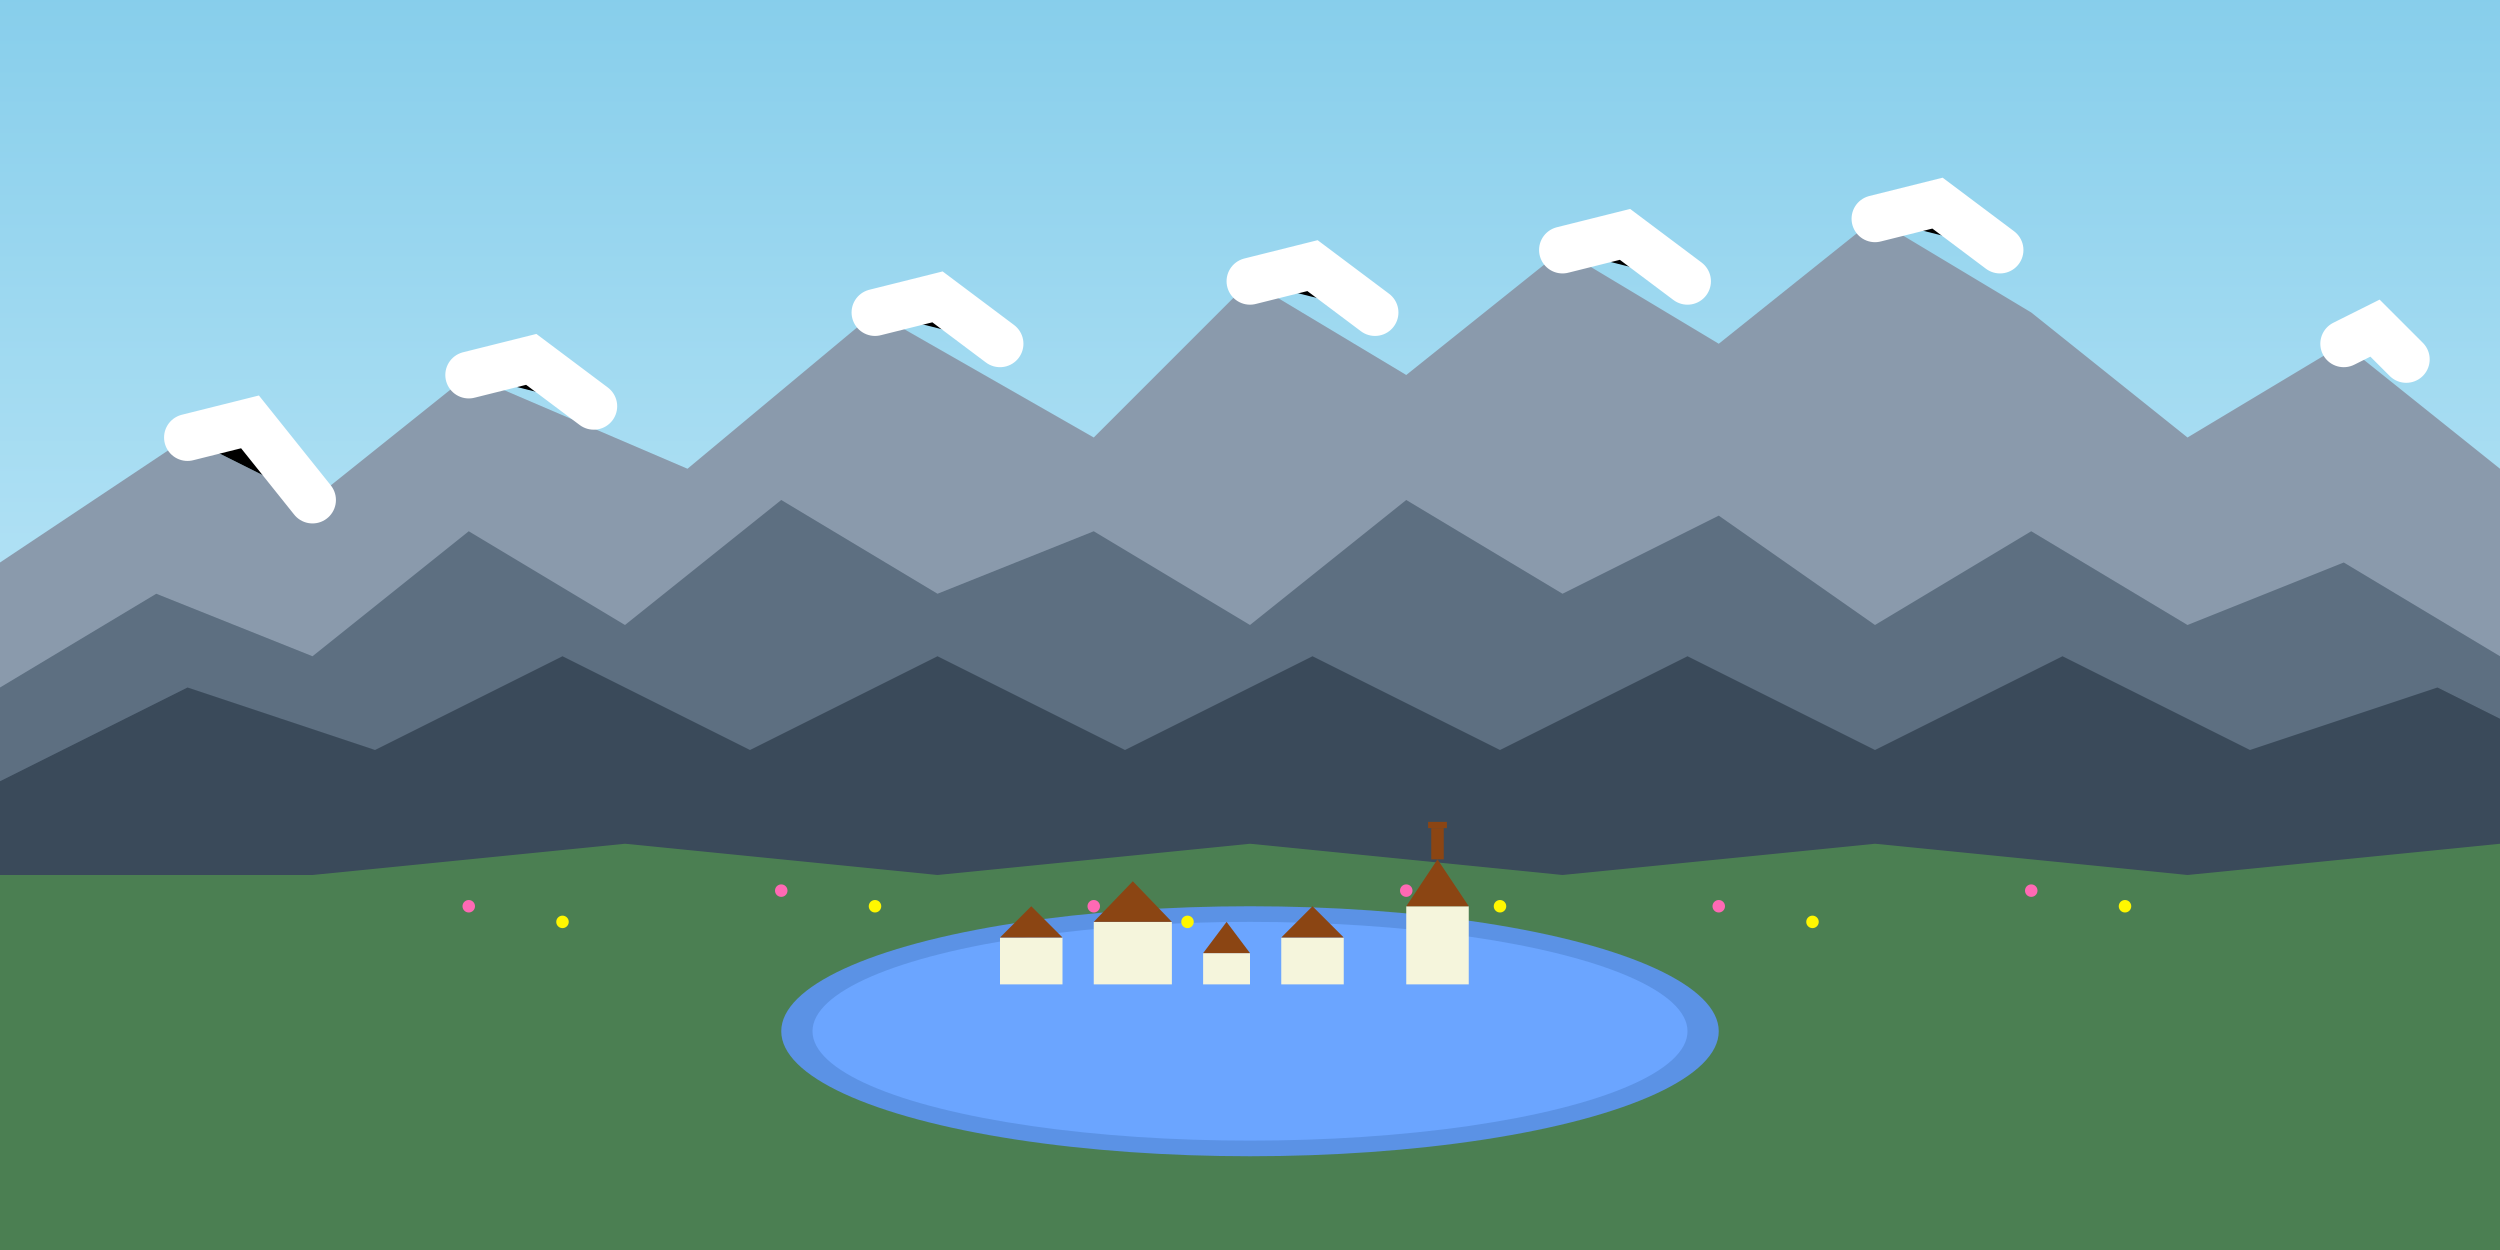 <?xml version="1.0" encoding="UTF-8"?>
<svg width="800" height="400" viewBox="0 0 800 400" xmlns="http://www.w3.org/2000/svg">
  <rect x="0" y="0" width="800" height="400" fill="#333333" stroke="none"/>
  <!-- Небо с градиентом -->
  <defs>
    <linearGradient id="sky-gradient" x1="0%" y1="0%" x2="0%" y2="100%">
      <stop offset="0%" stop-color="#87CEEB" />
      <stop offset="100%" stop-color="#E0F7FF" />
    </linearGradient>
  </defs>
  <rect width="800" height="400" fill="url(#sky-gradient)" />
  
  <!-- Задние горы с снежными вершинами -->
  <path d="M0,180 L60,140 L100,160 L150,120 L220,150 L280,100 L350,140 L400,90 L450,120 L500,80 L550,110 L600,70 L650,100 L700,140 L750,110 L800,150 L800,400 L0,400 Z" fill="#8A9AAC" />
  
  <!-- Снежные шапки на задних горах -->
  <path d="M60,140 L80,135 L100,160 M150,120 L170,115 L190,130 M280,100 L300,95 L320,110 M400,90 L420,85 L440,100 M500,80 L520,75 L540,90 M600,70 L620,65 L640,80 M750,110 L760,105 L770,115" stroke="white" stroke-width="15" stroke-linecap="round" />
  
  <!-- Средние горы -->
  <path d="M0,220 L50,190 L100,210 L150,170 L200,200 L250,160 L300,190 L350,170 L400,200 L450,160 L500,190 L550,165 L600,200 L650,170 L700,200 L750,180 L800,210 L800,400 L0,400 Z" fill="#5D6F81" />
  
  <!-- Передние горы -->
  <path d="M0,250 L60,220 L120,240 L180,210 L240,240 L300,210 L360,240 L420,210 L480,240 L540,210 L600,240 L660,210 L720,240 L780,220 L800,230 L800,400 L0,400 Z" fill="#3A4A5A" />
  
  <!-- Зеленые луга в предгорьях -->
  <path d="M0,280 L100,280 L200,270 L300,280 L400,270 L500,280 L600,270 L700,280 L800,270 L800,400 L0,400 Z" fill="#4B7F52" />
  
  <!-- Озеро -->
  <ellipse cx="400" cy="330" rx="150" ry="40" fill="#5B92E5" />
  <ellipse cx="400" cy="330" rx="140" ry="35" fill="#6BA5FF" />
  
  <!-- Альпийская деревня -->
  <g transform="translate(320, 300)">
    <!-- Дома -->
    <rect x="0" y="0" width="20" height="15" fill="#F5F5DC" />
    <polygon points="0,0 20,0 10,-10" fill="#8B4513" />
    
    <rect x="30" y="-5" width="25" height="20" fill="#F5F5DC" />
    <polygon points="30,-5 55,-5 42.5,-18" fill="#8B4513" />
    
    <rect x="65" y="5" width="15" height="10" fill="#F5F5DC" />
    <polygon points="65,5 80,5 72.5,-5" fill="#8B4513" />
    
    <rect x="90" y="0" width="20" height="15" fill="#F5F5DC" />
    <polygon points="90,0 110,0 100,-10" fill="#8B4513" />
    
    <!-- Церковь -->
    <rect x="130" y="-10" width="20" height="25" fill="#F5F5DC" />
    <polygon points="130,-10 150,-10 140,-25" fill="#8B4513" />
    <rect x="138" y="-35" width="4" height="10" fill="#8B4513" />
    <rect x="137" y="-37" width="6" height="2" fill="#8B4513" />
  </g>
  
  <!-- Цветы на лугах -->
  <g fill="#FF69B4">
    <circle cx="150" cy="290" r="2" />
    <circle cx="250" cy="285" r="2" />
    <circle cx="350" cy="290" r="2" />
    <circle cx="450" cy="285" r="2" />
    <circle cx="550" cy="290" r="2" />
    <circle cx="650" cy="285" r="2" />
  </g>
  <g fill="#FFF700">
    <circle cx="180" cy="295" r="2" />
    <circle cx="280" cy="290" r="2" />
    <circle cx="380" cy="295" r="2" />
    <circle cx="480" cy="290" r="2" />
    <circle cx="580" cy="295" r="2" />
    <circle cx="680" cy="290" r="2" />
  </g>
</svg>